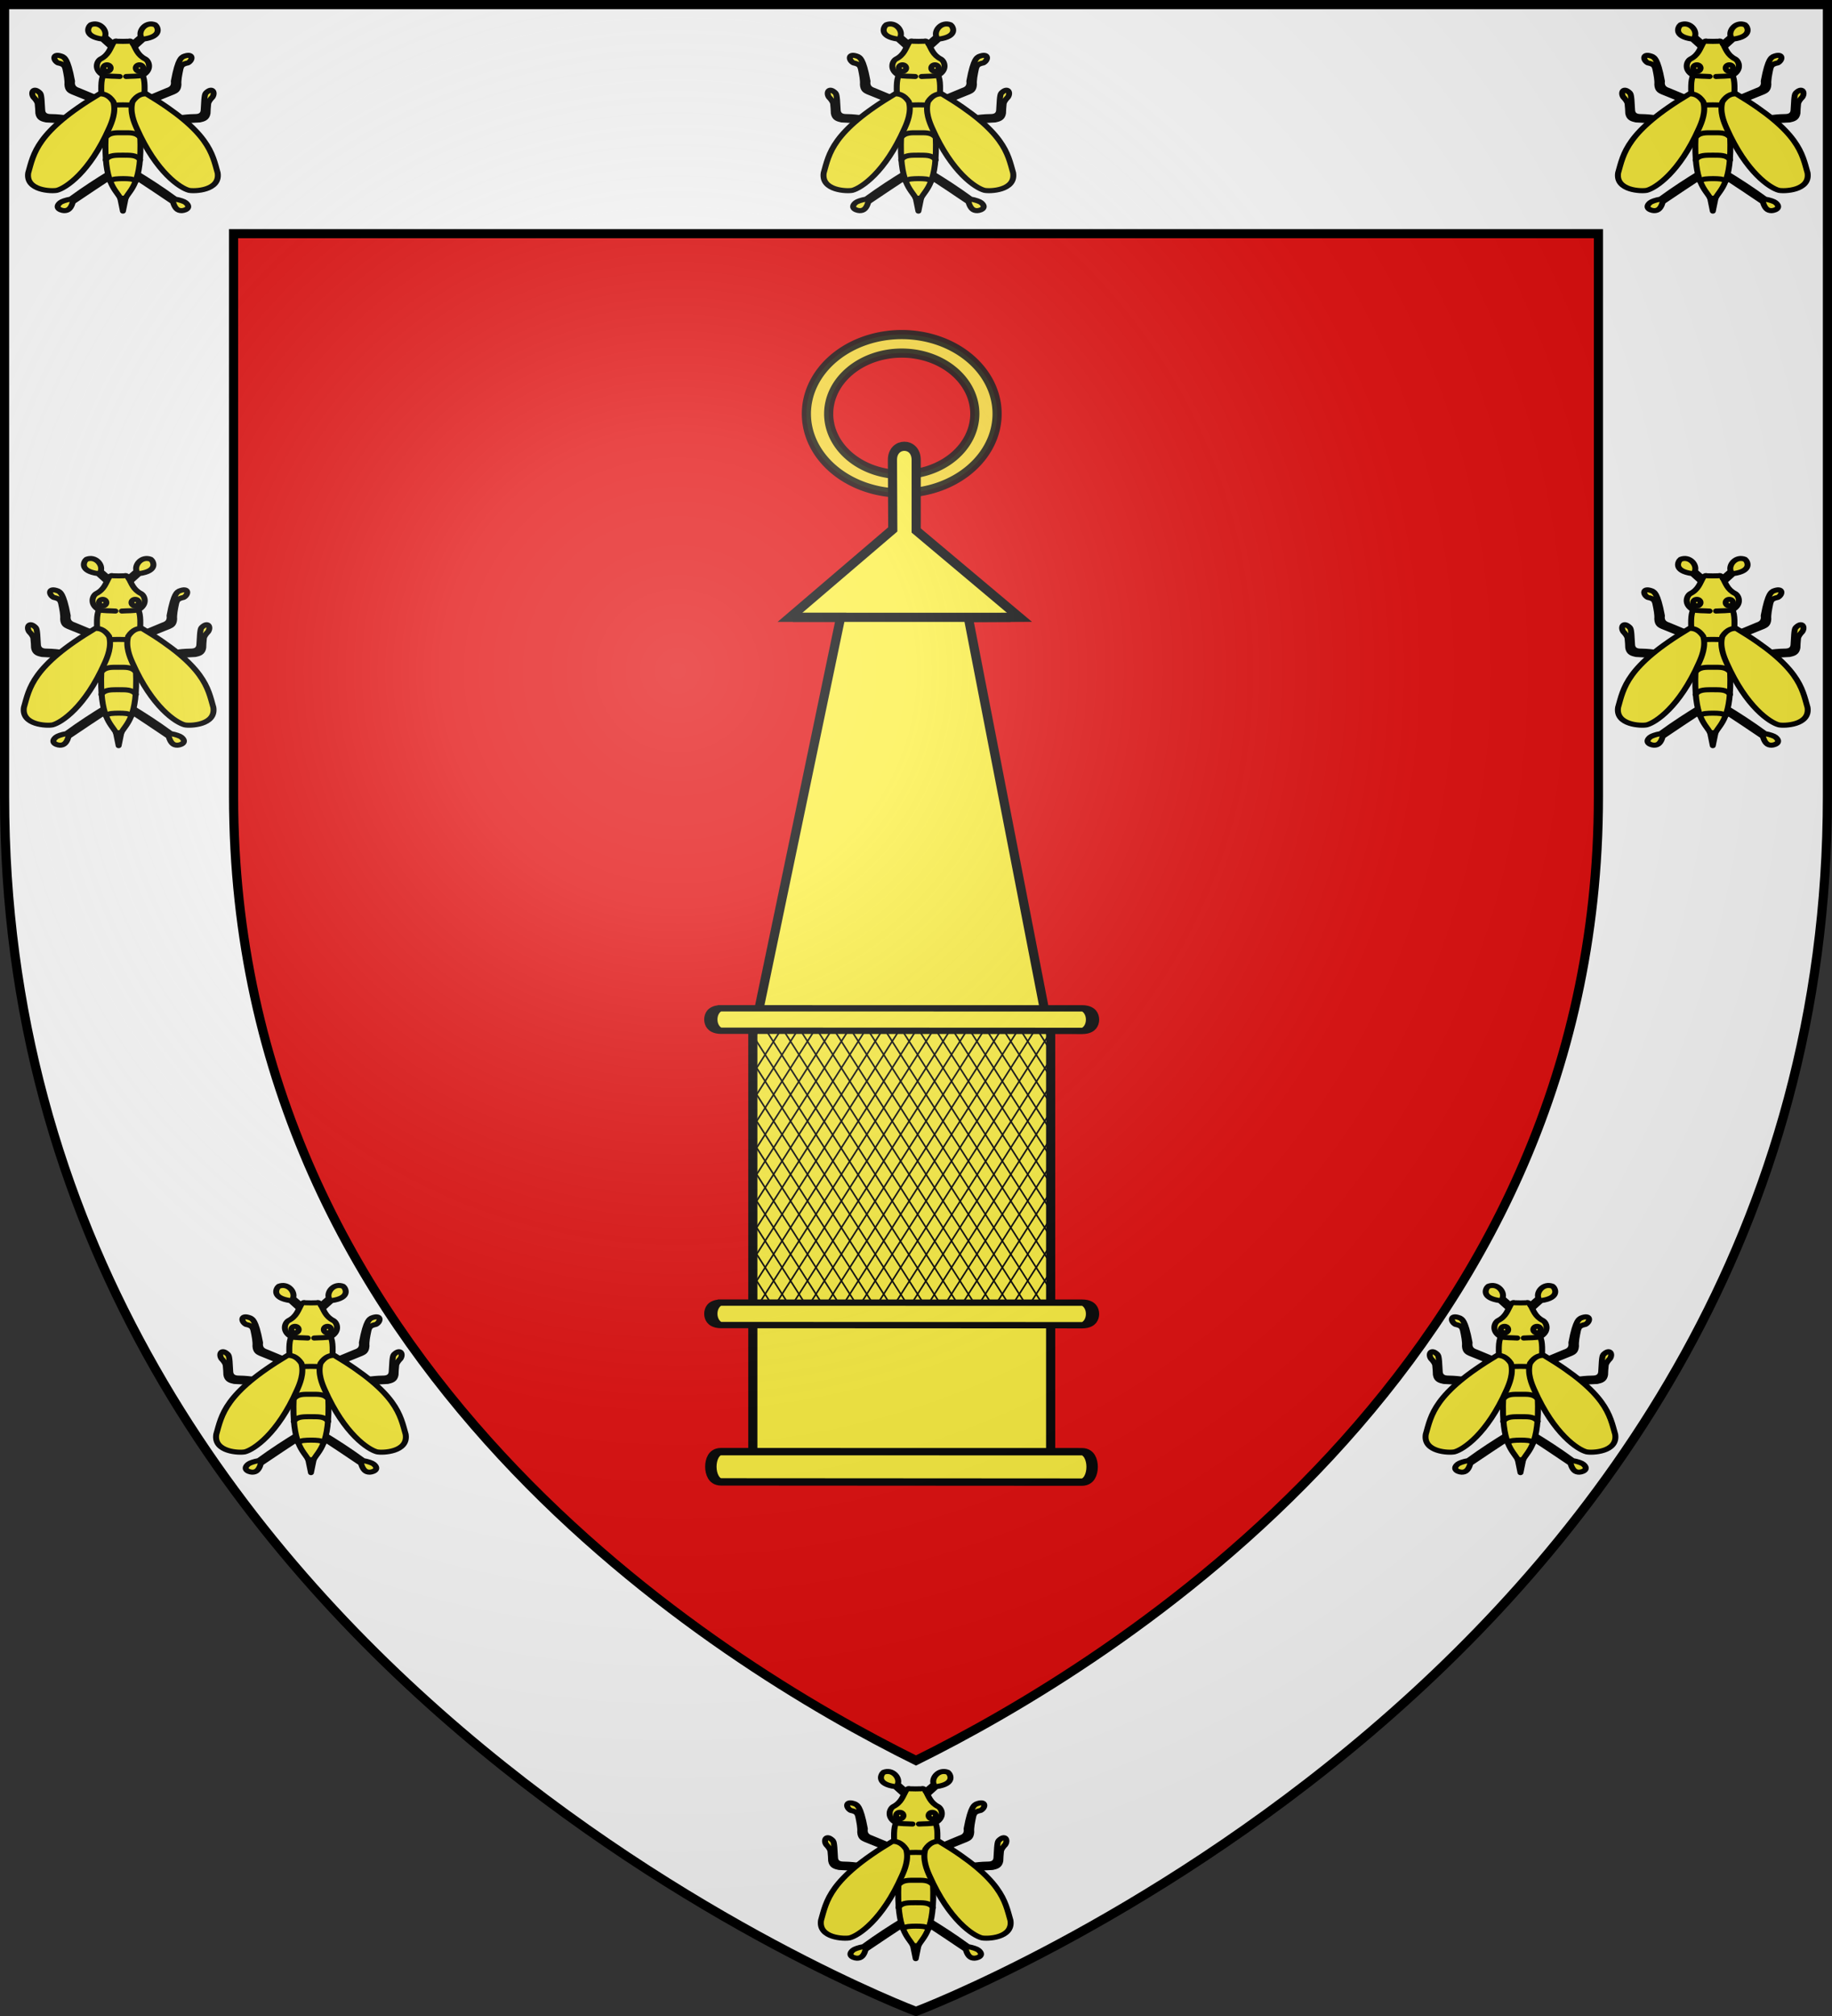 <svg width="600" height="660" version="1.0" xmlns="http://www.w3.org/2000/svg"><rect width="100%" height="100%" fill="#333333" stroke="none"/><defs><radialGradient id="a" cx="221.44" cy="226.33" r="300" gradientTransform="matrix(1.353 0 0 1.349 -77.629 -85.747)" gradientUnits="userSpaceOnUse"><stop stop-color="#fff" stop-opacity=".314" offset="0"/><stop stop-color="#fff" stop-opacity=".251" offset=".19"/><stop stop-color="#6b6b6b" stop-opacity=".125" offset=".6"/><stop stop-opacity=".125" offset="1"/></radialGradient></defs><g fill-rule="evenodd"><path d="M300 658.5s298.5-112.32 298.5-397.77V1.5H1.5v259.23C1.5 546.18 300 658.5 300 658.5z" fill="#fff"/><path d="M76.5 76.5h447v184.23c0 186.39-159.43 283.91-223.5 315.62-64.073-31.705-223.5-129.23-223.5-315.62z" color="#000" fill="#e20909"/></g><g stroke="#000" stroke-linecap="round" stroke-linejoin="round" stroke-width="8.258"><path d="M308.57 445.93c-16.985 12.226-34.706 25.61-55 43.036-6.655 1.291-12.856 4.042-14.455 5.723-9.71 9.417 2.891 14.127 7.491 13.027 5.661-.852 8.294-7.003 10.179-14.464 18.095-14.549 36.19-28.589 54.286-42.679M309.46 239.51l-11.786-12.5c-26.997-4.367-19.671-20.382-16.25-23.393 12.498-6.048 23.387 8.915 19.821 19.464l11.25 11.429M290.89 323.97l-26.607-13.036c-6.037-2.296-9.833-6.534-8.75-15-6.155-39.175-11.255-38.284-12.857-40.179-14.487-7.224-14.062 5.439-6.786 10.179 8.388 2.027 9.136 4.87 10.357 9.107 1.815 9.957 3.388 19.576 2.857 26.25.503 9.276 4.064 10.395 7.322 12.321l30 14.286M246.96 355.76c-6.603-.71-9.286-1.683-22.321-1.964-6.758-.332-10.443-4.372-10.536-10.893-.64-10.148-.695-24.51-2.857-27.321-9.047-10.983-13.661-1.325-9.286 6.428 2.92 3.572 5.336 7.143 5.893 10.714.547 6.178.821 11.261.893 15.536 1.159 8.754 6.214 9.714 11.07 11.071l25.537 1.607M343.74 445.93c16.985 12.226 34.706 25.61 55 43.036 6.655 1.291 12.856 4.042 14.455 5.723 9.71 9.417-2.891 14.127-7.491 13.027-5.661-.852-8.294-7.003-10.179-14.464-18.095-14.549-36.19-28.589-54.286-42.679" fill="#fcef3c" transform="matrix(.236 0 0 .2 24.872 380.394)"/><path d="m326.16 230.72 6.158-.148c2.395.602 3.907-2.774 7.5 3.214 4.18 8.782 6.318 19.235 17.587 25.992 5.163 3.555 9.515 17.667-4.015 26.508 3.659 7.683 3.124 23.751 2.143 40.714l-5.358 59.286c2.71 76.848-13.394 85.982-20.292 100.92l-3.722 21.398-3.723-21.398c-6.898-14.94-23.002-24.075-20.292-100.92L296.789 327c-.982-16.963-1.516-33.032 2.142-40.714-13.53-8.84-9.178-22.954-4.015-26.508 11.27-6.757 13.406-17.21 17.587-25.992 3.593-5.988 5.105-2.612 7.5-3.214zM361.42 323.97l26.607-13.036c6.037-2.296 9.833-6.534 8.75-15 6.155-39.175 11.255-38.284 12.857-40.179 14.487-7.224 14.062 5.439 6.786 10.179-8.388 2.027-9.136 4.87-10.357 9.107-1.815 9.957-3.388 19.576-2.857 26.25-.503 9.276-4.064 10.395-7.322 12.321l-30 14.286M405.35 355.76c6.603-.71 9.286-1.683 22.321-1.964 6.758-.332 10.443-4.372 10.536-10.893.64-10.148.695-24.51 2.857-27.321 9.047-10.983 13.661-1.325 9.286 6.428-2.92 3.572-5.336 7.143-5.893 10.714-.547 6.178-.821 11.261-.893 15.536-1.159 8.754-6.214 9.714-11.07 11.071l-25.537 1.607" fill="#fcef3c" transform="matrix(.236 0 0 .2 24.872 380.394)"/><path d="M298.39 286.2c6.95 1.91 15.504 1.417 23.304 2.054" fill="none" transform="matrix(.236 0 0 .2 24.872 380.394)"/><path d="m342.85 239.51 11.786-12.5c26.997-4.367 19.671-20.382 16.25-23.393-12.498-6.048-23.387 8.915-19.821 19.464l-11.25 11.429" fill="#fcef3c" transform="matrix(.236 0 0 .2 24.872 380.394)"/><path transform="matrix(.236 0 0 .2 25.11 380.546)" d="M308.1 273.66c.003 2.93-2.288 5.308-5.114 5.308s-5.116-2.377-5.114-5.308c-.003-2.93 2.288-5.308 5.114-5.308s5.117 2.377 5.114 5.308z" fill="none"/><path transform="matrix(-.236 0 0 .2 178.763 380.546)" d="M308.1 273.66c.003 2.93-2.288 5.308-5.114 5.308s-5.116-2.377-5.114-5.308c-.003-2.93 2.288-5.308 5.114-5.308s5.117 2.377 5.114 5.308z" fill="none"/><path d="M353.92 286.2c-6.95 1.91-15.504 1.417-23.304 2.054M338.83 334.95l-12.676-.268-12.676.268M350.98 389.24c-6.175-10.179-15.238-8.808-24.819-8.929-9.58.12-18.643-1.25-24.819 8.929M350.08 424.77c-5.089-8.68-14.693-7.53-23.661-7.768 0 0 8.967.238-.265 0-9.232.238-18.837-.912-23.926 7.768M343.92 459.51c-3.782-4.107-10.156-3.908-16.696-4.107 0 0 6.54.199-1.069 0-7.608.199-13.982 0-17.764 4.107" fill="none" transform="matrix(.236 0 0 .2 24.872 380.394)"/><g fill="#fcef3c"><path d="M293.7 316.72c-88.135 62.097-91.326 98.002-98.995 129.3-3.844 29.126 32.45 30.481 39.901 28.537 11.86-3.674 45.014-28.663 72.478-101.77 3.42-8.954 9.908-26.946 5.808-43.184-6.602-11.714-13.95-13.221-19.193-12.879zM358.61 316.72c88.135 62.097 91.326 98.002 98.995 129.3 3.844 29.126-32.45 30.481-39.901 28.537-11.86-3.674-45.014-28.663-72.478-101.77-3.42-8.954-9.908-26.946-5.808-43.184 6.602-11.714 13.95-13.221 19.193-12.879z" transform="matrix(.236 0 0 .2 24.872 380.394)"/></g><path d="M322.23 487.09s1.942.446 3.884.446 3.884-.446 3.884-.446" fill="none" transform="matrix(.236 0 0 .2 24.872 380.394)"/></g><g stroke="#000" stroke-linecap="round" stroke-linejoin="round" stroke-width="8.258"><path d="M308.57 445.93c-16.985 12.226-34.706 25.61-55 43.036-6.655 1.291-12.856 4.042-14.455 5.723-9.71 9.417 2.891 14.127 7.491 13.027 5.661-.852 8.294-7.003 10.179-14.464 18.095-14.549 36.19-28.589 54.286-42.679M309.46 239.51l-11.786-12.5c-26.997-4.367-19.671-20.382-16.25-23.393 12.498-6.048 23.387 8.915 19.821 19.464l11.25 11.429M290.89 323.97l-26.607-13.036c-6.037-2.296-9.833-6.534-8.75-15-6.155-39.175-11.255-38.284-12.857-40.179-14.487-7.224-14.062 5.439-6.786 10.179 8.388 2.027 9.136 4.87 10.357 9.107 1.815 9.957 3.388 19.576 2.857 26.25.503 9.276 4.064 10.395 7.322 12.321l30 14.286M246.96 355.76c-6.603-.71-9.286-1.683-22.321-1.964-6.758-.332-10.443-4.372-10.536-10.893-.64-10.148-.695-24.51-2.857-27.321-9.047-10.983-13.661-1.325-9.286 6.428 2.92 3.572 5.336 7.143 5.893 10.714.547 6.178.821 11.261.893 15.536 1.159 8.754 6.214 9.714 11.07 11.071l25.537 1.607M343.74 445.93c16.985 12.226 34.706 25.61 55 43.036 6.655 1.291 12.856 4.042 14.455 5.723 9.71 9.417-2.891 14.127-7.491 13.027-5.661-.852-8.294-7.003-10.179-14.464-18.095-14.549-36.19-28.589-54.286-42.679" fill="#fcef3c" transform="matrix(.236 0 0 .2 420.999 380.394)"/><path d="m326.16 230.72 6.158-.148c2.395.602 3.907-2.774 7.5 3.214 4.18 8.782 6.318 19.235 17.587 25.992 5.163 3.555 9.515 17.667-4.015 26.508 3.659 7.683 3.124 23.751 2.143 40.714l-5.358 59.286c2.71 76.848-13.394 85.982-20.292 100.92l-3.722 21.398-3.723-21.398c-6.898-14.94-23.002-24.075-20.292-100.92L296.789 327c-.982-16.963-1.516-33.032 2.142-40.714-13.53-8.84-9.178-22.954-4.015-26.508 11.27-6.757 13.406-17.21 17.587-25.992 3.593-5.988 5.105-2.612 7.5-3.214zM361.42 323.97l26.607-13.036c6.037-2.296 9.833-6.534 8.75-15 6.155-39.175 11.255-38.284 12.857-40.179 14.487-7.224 14.062 5.439 6.786 10.179-8.388 2.027-9.136 4.87-10.357 9.107-1.815 9.957-3.388 19.576-2.857 26.25-.503 9.276-4.064 10.395-7.322 12.321l-30 14.286M405.35 355.76c6.603-.71 9.286-1.683 22.321-1.964 6.758-.332 10.443-4.372 10.536-10.893.64-10.148.695-24.51 2.857-27.321 9.047-10.983 13.661-1.325 9.286 6.428-2.92 3.572-5.336 7.143-5.893 10.714-.547 6.178-.821 11.261-.893 15.536-1.159 8.754-6.214 9.714-11.07 11.071l-25.537 1.607" fill="#fcef3c" transform="matrix(.236 0 0 .2 420.999 380.394)"/><path d="M298.39 286.2c6.95 1.91 15.504 1.417 23.304 2.054" fill="none" transform="matrix(.236 0 0 .2 420.999 380.394)"/><path d="m342.85 239.51 11.786-12.5c26.997-4.367 19.671-20.382 16.25-23.393-12.498-6.048-23.387 8.915-19.821 19.464l-11.25 11.429" fill="#fcef3c" transform="matrix(.236 0 0 .2 420.999 380.394)"/><path transform="matrix(.236 0 0 .2 421.238 380.546)" d="M308.1 273.66c.003 2.93-2.288 5.308-5.114 5.308s-5.116-2.377-5.114-5.308c-.003-2.93 2.288-5.308 5.114-5.308s5.117 2.377 5.114 5.308z" fill="none"/><path transform="matrix(-.236 0 0 .2 574.89 380.546)" d="M308.1 273.66c.003 2.93-2.288 5.308-5.114 5.308s-5.116-2.377-5.114-5.308c-.003-2.93 2.288-5.308 5.114-5.308s5.117 2.377 5.114 5.308z" fill="none"/><path d="M353.92 286.2c-6.95 1.91-15.504 1.417-23.304 2.054M338.83 334.95l-12.676-.268-12.676.268M350.98 389.24c-6.175-10.179-15.238-8.808-24.819-8.929-9.58.12-18.643-1.25-24.819 8.929M350.08 424.77c-5.089-8.68-14.693-7.53-23.661-7.768 0 0 8.967.238-.265 0-9.232.238-18.837-.912-23.926 7.768M343.92 459.51c-3.782-4.107-10.156-3.908-16.696-4.107 0 0 6.54.199-1.069 0-7.608.199-13.982 0-17.764 4.107" fill="none" transform="matrix(.236 0 0 .2 420.999 380.394)"/><g fill="#fcef3c"><path d="M293.7 316.72c-88.135 62.097-91.326 98.002-98.995 129.3-3.844 29.126 32.45 30.481 39.901 28.537 11.86-3.674 45.014-28.663 72.478-101.77 3.42-8.954 9.908-26.946 5.808-43.184-6.602-11.714-13.95-13.221-19.193-12.879zM358.61 316.72c88.135 62.097 91.326 98.002 98.995 129.3 3.844 29.126-32.45 30.481-39.901 28.537-11.86-3.674-45.014-28.663-72.478-101.77-3.42-8.954-9.908-26.946-5.808-43.184 6.602-11.714 13.95-13.221 19.193-12.879z" transform="matrix(.236 0 0 .2 420.999 380.394)"/></g><path d="M322.23 487.09s1.942.446 3.884.446 3.884-.446 3.884-.446" fill="none" transform="matrix(.236 0 0 .2 420.999 380.394)"/></g><g stroke="#000" stroke-linecap="round" stroke-linejoin="round" stroke-width="8.258"><path d="M308.57 445.93c-16.985 12.226-34.706 25.61-55 43.036-6.655 1.291-12.856 4.042-14.455 5.723-9.71 9.417 2.891 14.127 7.491 13.027 5.661-.852 8.294-7.003 10.179-14.464 18.095-14.549 36.19-28.589 54.286-42.679M309.46 239.51l-11.786-12.5c-26.997-4.367-19.671-20.382-16.25-23.393 12.498-6.048 23.387 8.915 19.821 19.464l11.25 11.429M290.89 323.97l-26.607-13.036c-6.037-2.296-9.833-6.534-8.75-15-6.155-39.175-11.255-38.284-12.857-40.179-14.487-7.224-14.062 5.439-6.786 10.179 8.388 2.027 9.136 4.87 10.357 9.107 1.815 9.957 3.388 19.576 2.857 26.25.503 9.276 4.064 10.395 7.322 12.321l30 14.286M246.96 355.76c-6.603-.71-9.286-1.683-22.321-1.964-6.758-.332-10.443-4.372-10.536-10.893-.64-10.148-.695-24.51-2.857-27.321-9.047-10.983-13.661-1.325-9.286 6.428 2.92 3.572 5.336 7.143 5.893 10.714.547 6.178.821 11.261.893 15.536 1.159 8.754 6.214 9.714 11.07 11.071l25.537 1.607M343.74 445.93c16.985 12.226 34.706 25.61 55 43.036 6.655 1.291 12.856 4.042 14.455 5.723 9.71 9.417-2.891 14.127-7.491 13.027-5.661-.852-8.294-7.003-10.179-14.464-18.095-14.549-36.19-28.589-54.286-42.679" fill="#fcef3c" transform="matrix(.236 0 0 .2 -38.117 142.394)"/><path d="m326.16 230.72 6.158-.148c2.395.602 3.907-2.774 7.5 3.214 4.18 8.782 6.318 19.235 17.587 25.992 5.163 3.555 9.515 17.667-4.015 26.508 3.659 7.683 3.124 23.751 2.143 40.714l-5.358 59.286c2.71 76.848-13.394 85.982-20.292 100.92l-3.722 21.398-3.723-21.398c-6.898-14.94-23.002-24.075-20.292-100.92L296.789 327c-.982-16.963-1.516-33.032 2.142-40.714-13.53-8.84-9.178-22.954-4.015-26.508 11.27-6.757 13.406-17.21 17.587-25.992 3.593-5.988 5.105-2.612 7.5-3.214zM361.42 323.97l26.607-13.036c6.037-2.296 9.833-6.534 8.75-15 6.155-39.175 11.255-38.284 12.857-40.179 14.487-7.224 14.062 5.439 6.786 10.179-8.388 2.027-9.136 4.87-10.357 9.107-1.815 9.957-3.388 19.576-2.857 26.25-.503 9.276-4.064 10.395-7.322 12.321l-30 14.286M405.35 355.76c6.603-.71 9.286-1.683 22.321-1.964 6.758-.332 10.443-4.372 10.536-10.893.64-10.148.695-24.51 2.857-27.321 9.047-10.983 13.661-1.325 9.286 6.428-2.92 3.572-5.336 7.143-5.893 10.714-.547 6.178-.821 11.261-.893 15.536-1.159 8.754-6.214 9.714-11.07 11.071l-25.537 1.607" fill="#fcef3c" transform="matrix(.236 0 0 .2 -38.117 142.394)"/><path d="M298.39 286.2c6.95 1.91 15.504 1.417 23.304 2.054" fill="none" transform="matrix(.236 0 0 .2 -38.117 142.394)"/><path d="m342.85 239.51 11.786-12.5c26.997-4.367 19.671-20.382 16.25-23.393-12.498-6.048-23.387 8.915-19.821 19.464l-11.25 11.429" fill="#fcef3c" transform="matrix(.236 0 0 .2 -38.117 142.394)"/><path transform="matrix(.236 0 0 .2 -37.878 142.546)" d="M308.1 273.66c.003 2.93-2.288 5.308-5.114 5.308s-5.116-2.377-5.114-5.308c-.003-2.93 2.288-5.308 5.114-5.308s5.117 2.377 5.114 5.308z" fill="none"/><path transform="matrix(-.236 0 0 .2 115.774 142.546)" d="M308.1 273.66c.003 2.93-2.288 5.308-5.114 5.308s-5.116-2.377-5.114-5.308c-.003-2.93 2.288-5.308 5.114-5.308s5.117 2.377 5.114 5.308z" fill="none"/><path d="M353.92 286.2c-6.95 1.91-15.504 1.417-23.304 2.054M338.83 334.95l-12.676-.268-12.676.268M350.98 389.24c-6.175-10.179-15.238-8.808-24.819-8.929-9.58.12-18.643-1.25-24.819 8.929M350.08 424.77c-5.089-8.68-14.693-7.53-23.661-7.768 0 0 8.967.238-.265 0-9.232.238-18.837-.912-23.926 7.768M343.92 459.51c-3.782-4.107-10.156-3.908-16.696-4.107 0 0 6.54.199-1.069 0-7.608.199-13.982 0-17.764 4.107" fill="none" transform="matrix(.236 0 0 .2 -38.117 142.394)"/><g fill="#fcef3c"><path d="M293.7 316.72c-88.135 62.097-91.326 98.002-98.995 129.3-3.844 29.126 32.45 30.481 39.901 28.537 11.86-3.674 45.014-28.663 72.478-101.77 3.42-8.954 9.908-26.946 5.808-43.184-6.602-11.714-13.95-13.221-19.193-12.879zM358.61 316.72c88.135 62.097 91.326 98.002 98.995 129.3 3.844 29.126-32.45 30.481-39.901 28.537-11.86-3.674-45.014-28.663-72.478-101.77-3.42-8.954-9.908-26.946-5.808-43.184 6.602-11.714 13.95-13.221 19.193-12.879z" transform="matrix(.236 0 0 .2 -38.117 142.394)"/></g><path d="M322.23 487.09s1.942.446 3.884.446 3.884-.446 3.884-.446" fill="none" transform="matrix(.236 0 0 .2 -38.117 142.394)"/></g><g stroke="#000" stroke-linecap="round" stroke-linejoin="round" stroke-width="8.258"><path d="M308.57 445.93c-16.985 12.226-34.706 25.61-55 43.036-6.655 1.291-12.856 4.042-14.455 5.723-9.71 9.417 2.891 14.127 7.491 13.027 5.661-.852 8.294-7.003 10.179-14.464 18.095-14.549 36.19-28.589 54.286-42.679M309.46 239.51l-11.786-12.5c-26.997-4.367-19.671-20.382-16.25-23.393 12.498-6.048 23.387 8.915 19.821 19.464l11.25 11.429M290.89 323.97l-26.607-13.036c-6.037-2.296-9.833-6.534-8.75-15-6.155-39.175-11.255-38.284-12.857-40.179-14.487-7.224-14.062 5.439-6.786 10.179 8.388 2.027 9.136 4.87 10.357 9.107 1.815 9.957 3.388 19.576 2.857 26.25.503 9.276 4.064 10.395 7.322 12.321l30 14.286M246.96 355.76c-6.603-.71-9.286-1.683-22.321-1.964-6.758-.332-10.443-4.372-10.536-10.893-.64-10.148-.695-24.51-2.857-27.321-9.047-10.983-13.661-1.325-9.286 6.428 2.92 3.572 5.336 7.143 5.893 10.714.547 6.178.821 11.261.893 15.536 1.159 8.754 6.214 9.714 11.07 11.071l25.537 1.607M343.74 445.93c16.985 12.226 34.706 25.61 55 43.036 6.655 1.291 12.856 4.042 14.455 5.723 9.71 9.417-2.891 14.127-7.491 13.027-5.661-.852-8.294-7.003-10.179-14.464-18.095-14.549-36.19-28.589-54.286-42.679" fill="#fcef3c" transform="matrix(.236 0 0 .2 483.989 142.394)"/><path d="m326.16 230.72 6.158-.148c2.395.602 3.907-2.774 7.5 3.214 4.18 8.782 6.318 19.235 17.587 25.992 5.163 3.555 9.515 17.667-4.015 26.508 3.659 7.683 3.124 23.751 2.143 40.714l-5.358 59.286c2.71 76.848-13.394 85.982-20.292 100.92l-3.722 21.398-3.723-21.398c-6.898-14.94-23.002-24.075-20.292-100.92L296.789 327c-.982-16.963-1.516-33.032 2.142-40.714-13.53-8.84-9.178-22.954-4.015-26.508 11.27-6.757 13.406-17.21 17.587-25.992 3.593-5.988 5.105-2.612 7.5-3.214zM361.42 323.97l26.607-13.036c6.037-2.296 9.833-6.534 8.75-15 6.155-39.175 11.255-38.284 12.857-40.179 14.487-7.224 14.062 5.439 6.786 10.179-8.388 2.027-9.136 4.87-10.357 9.107-1.815 9.957-3.388 19.576-2.857 26.25-.503 9.276-4.064 10.395-7.322 12.321l-30 14.286M405.35 355.76c6.603-.71 9.286-1.683 22.321-1.964 6.758-.332 10.443-4.372 10.536-10.893.64-10.148.695-24.51 2.857-27.321 9.047-10.983 13.661-1.325 9.286 6.428-2.92 3.572-5.336 7.143-5.893 10.714-.547 6.178-.821 11.261-.893 15.536-1.159 8.754-6.214 9.714-11.07 11.071l-25.537 1.607" fill="#fcef3c" transform="matrix(.236 0 0 .2 483.989 142.394)"/><path d="M298.39 286.2c6.95 1.91 15.504 1.417 23.304 2.054" fill="none" transform="matrix(.236 0 0 .2 483.989 142.394)"/><path d="m342.85 239.51 11.786-12.5c26.997-4.367 19.671-20.382 16.25-23.393-12.498-6.048-23.387 8.915-19.821 19.464l-11.25 11.429" fill="#fcef3c" transform="matrix(.236 0 0 .2 483.989 142.394)"/><path transform="matrix(.236 0 0 .2 484.228 142.546)" d="M308.1 273.66c.003 2.93-2.288 5.308-5.114 5.308s-5.116-2.377-5.114-5.308c-.003-2.93 2.288-5.308 5.114-5.308s5.117 2.377 5.114 5.308z" fill="none"/><path transform="matrix(-.236 0 0 .2 637.88 142.546)" d="M308.1 273.66c.003 2.93-2.288 5.308-5.114 5.308s-5.116-2.377-5.114-5.308c-.003-2.93 2.288-5.308 5.114-5.308s5.117 2.377 5.114 5.308z" fill="none"/><path d="M353.92 286.2c-6.95 1.91-15.504 1.417-23.304 2.054M338.83 334.95l-12.676-.268-12.676.268M350.98 389.24c-6.175-10.179-15.238-8.808-24.819-8.929-9.58.12-18.643-1.25-24.819 8.929M350.08 424.77c-5.089-8.68-14.693-7.53-23.661-7.768 0 0 8.967.238-.265 0-9.232.238-18.837-.912-23.926 7.768M343.92 459.51c-3.782-4.107-10.156-3.908-16.696-4.107 0 0 6.54.199-1.069 0-7.608.199-13.982 0-17.764 4.107" fill="none" transform="matrix(.236 0 0 .2 483.989 142.394)"/><g fill="#fcef3c"><path d="M293.7 316.72c-88.135 62.097-91.326 98.002-98.995 129.3-3.844 29.126 32.45 30.481 39.901 28.537 11.86-3.674 45.014-28.663 72.478-101.77 3.42-8.954 9.908-26.946 5.808-43.184-6.602-11.714-13.95-13.221-19.193-12.879zM358.61 316.72c88.135 62.097 91.326 98.002 98.995 129.3 3.844 29.126-32.45 30.481-39.901 28.537-11.86-3.674-45.014-28.663-72.478-101.77-3.42-8.954-9.908-26.946-5.808-43.184 6.602-11.714 13.95-13.221 19.193-12.879z" transform="matrix(.236 0 0 .2 483.989 142.394)"/></g><path d="M322.23 487.09s1.942.446 3.884.446 3.884-.446 3.884-.446" fill="none" transform="matrix(.236 0 0 .2 483.989 142.394)"/></g><g stroke="#000" stroke-linecap="round" stroke-linejoin="round" stroke-width="8.258"><path d="M308.57 445.93c-16.985 12.226-34.706 25.61-55 43.036-6.655 1.291-12.856 4.042-14.455 5.723-9.71 9.417 2.891 14.127 7.491 13.027 5.661-.852 8.294-7.003 10.179-14.464 18.095-14.549 36.19-28.589 54.286-42.679M309.46 239.51l-11.786-12.5c-26.997-4.367-19.671-20.382-16.25-23.393 12.498-6.048 23.387 8.915 19.821 19.464l11.25 11.429M290.89 323.97l-26.607-13.036c-6.037-2.296-9.833-6.534-8.75-15-6.155-39.175-11.255-38.284-12.857-40.179-14.487-7.224-14.062 5.439-6.786 10.179 8.388 2.027 9.136 4.87 10.357 9.107 1.815 9.957 3.388 19.576 2.857 26.25.503 9.276 4.064 10.395 7.322 12.321l30 14.286M246.96 355.76c-6.603-.71-9.286-1.683-22.321-1.964-6.758-.332-10.443-4.372-10.536-10.893-.64-10.148-.695-24.51-2.857-27.321-9.047-10.983-13.661-1.325-9.286 6.428 2.92 3.572 5.336 7.143 5.893 10.714.547 6.178.821 11.261.893 15.536 1.159 8.754 6.214 9.714 11.07 11.071l25.537 1.607M343.74 445.93c16.985 12.226 34.706 25.61 55 43.036 6.655 1.291 12.856 4.042 14.455 5.723 9.71 9.417-2.891 14.127-7.491 13.027-5.661-.852-8.294-7.003-10.179-14.464-18.095-14.549-36.19-28.589-54.286-42.679" fill="#fcef3c" transform="matrix(.236 0 0 .2 223.819 -32.603)"/><path d="m326.16 230.72 6.158-.148c2.395.602 3.907-2.774 7.5 3.214 4.18 8.782 6.318 19.235 17.587 25.992 5.163 3.555 9.515 17.667-4.015 26.508 3.659 7.683 3.124 23.751 2.143 40.714l-5.358 59.286c2.71 76.848-13.394 85.982-20.292 100.92l-3.722 21.398-3.723-21.398c-6.898-14.94-23.002-24.075-20.292-100.92L296.789 327c-.982-16.963-1.516-33.032 2.142-40.714-13.53-8.84-9.178-22.954-4.015-26.508 11.27-6.757 13.406-17.21 17.587-25.992 3.593-5.988 5.105-2.612 7.5-3.214zM361.42 323.97l26.607-13.036c6.037-2.296 9.833-6.534 8.75-15 6.155-39.175 11.255-38.284 12.857-40.179 14.487-7.224 14.062 5.439 6.786 10.179-8.388 2.027-9.136 4.87-10.357 9.107-1.815 9.957-3.388 19.576-2.857 26.25-.503 9.276-4.064 10.395-7.322 12.321l-30 14.286M405.35 355.76c6.603-.71 9.286-1.683 22.321-1.964 6.758-.332 10.443-4.372 10.536-10.893.64-10.148.695-24.51 2.857-27.321 9.047-10.983 13.661-1.325 9.286 6.428-2.92 3.572-5.336 7.143-5.893 10.714-.547 6.178-.821 11.261-.893 15.536-1.159 8.754-6.214 9.714-11.07 11.071l-25.537 1.607" fill="#fcef3c" transform="matrix(.236 0 0 .2 223.819 -32.603)"/><path d="M298.39 286.2c6.95 1.91 15.504 1.417 23.304 2.054" fill="none" transform="matrix(.236 0 0 .2 223.819 -32.603)"/><path d="m342.85 239.51 11.786-12.5c26.997-4.367 19.671-20.382 16.25-23.393-12.498-6.048-23.387 8.915-19.821 19.464l-11.25 11.429" fill="#fcef3c" transform="matrix(.236 0 0 .2 223.819 -32.603)"/><path transform="matrix(.236 0 0 .2 224.058 -32.451)" d="M308.1 273.66c.003 2.93-2.288 5.308-5.114 5.308s-5.116-2.377-5.114-5.308c-.003-2.93 2.288-5.308 5.114-5.308s5.117 2.377 5.114 5.308z" fill="none"/><path transform="matrix(-.236 0 0 .2 377.71 -32.451)" d="M308.1 273.66c.003 2.93-2.288 5.308-5.114 5.308s-5.116-2.377-5.114-5.308c-.003-2.93 2.288-5.308 5.114-5.308s5.117 2.377 5.114 5.308z" fill="none"/><path d="M353.92 286.2c-6.95 1.91-15.504 1.417-23.304 2.054M338.83 334.95l-12.676-.268-12.676.268M350.98 389.24c-6.175-10.179-15.238-8.808-24.819-8.929-9.58.12-18.643-1.25-24.819 8.929M350.08 424.77c-5.089-8.68-14.693-7.53-23.661-7.768 0 0 8.967.238-.265 0-9.232.238-18.837-.912-23.926 7.768M343.92 459.51c-3.782-4.107-10.156-3.908-16.696-4.107 0 0 6.54.199-1.069 0-7.608.199-13.982 0-17.764 4.107" fill="none" transform="matrix(.236 0 0 .2 223.819 -32.603)"/><g fill="#fcef3c"><path d="M293.7 316.72c-88.135 62.097-91.326 98.002-98.995 129.3-3.844 29.126 32.45 30.481 39.901 28.537 11.86-3.674 45.014-28.663 72.478-101.77 3.42-8.954 9.908-26.946 5.808-43.184-6.602-11.714-13.95-13.221-19.193-12.879zM358.61 316.72c88.135 62.097 91.326 98.002 98.995 129.3 3.844 29.126-32.45 30.481-39.901 28.537-11.86-3.674-45.014-28.663-72.478-101.77-3.42-8.954-9.908-26.946-5.808-43.184 6.602-11.714 13.95-13.221 19.193-12.879z" transform="matrix(.236 0 0 .2 223.819 -32.603)"/></g><path d="M322.23 487.09s1.942.446 3.884.446 3.884-.446 3.884-.446" fill="none" transform="matrix(.236 0 0 .2 223.819 -32.603)"/></g><g stroke="#000" stroke-linecap="round" stroke-linejoin="round" stroke-width="8.258"><path d="M308.57 445.93c-16.985 12.226-34.706 25.61-55 43.036-6.655 1.291-12.856 4.042-14.455 5.723-9.71 9.417 2.891 14.127 7.491 13.027 5.661-.852 8.294-7.003 10.179-14.464 18.095-14.549 36.19-28.589 54.286-42.679M309.46 239.51l-11.786-12.5c-26.997-4.367-19.671-20.382-16.25-23.393 12.498-6.048 23.387 8.915 19.821 19.464l11.25 11.429M290.89 323.97l-26.607-13.036c-6.037-2.296-9.833-6.534-8.75-15-6.155-39.175-11.255-38.284-12.857-40.179-14.487-7.224-14.062 5.439-6.786 10.179 8.388 2.027 9.136 4.87 10.357 9.107 1.815 9.957 3.388 19.576 2.857 26.25.503 9.276 4.064 10.395 7.322 12.321l30 14.286M246.96 355.76c-6.603-.71-9.286-1.683-22.321-1.964-6.758-.332-10.443-4.372-10.536-10.893-.64-10.148-.695-24.51-2.857-27.321-9.047-10.983-13.661-1.325-9.286 6.428 2.92 3.572 5.336 7.143 5.893 10.714.547 6.178.821 11.261.893 15.536 1.159 8.754 6.214 9.714 11.07 11.071l25.537 1.607M343.74 445.93c16.985 12.226 34.706 25.61 55 43.036 6.655 1.291 12.856 4.042 14.455 5.723 9.71 9.417-2.891 14.127-7.491 13.027-5.661-.852-8.294-7.003-10.179-14.464-18.095-14.549-36.19-28.589-54.286-42.679" fill="#fcef3c" transform="matrix(.236 0 0 .2 222.939 539.504)"/><path d="m326.16 230.72 6.158-.148c2.395.602 3.907-2.774 7.5 3.214 4.18 8.782 6.318 19.235 17.587 25.992 5.163 3.555 9.515 17.667-4.015 26.508 3.659 7.683 3.124 23.751 2.143 40.714l-5.358 59.286c2.71 76.848-13.394 85.982-20.292 100.92l-3.722 21.398-3.723-21.398c-6.898-14.94-23.002-24.075-20.292-100.92L296.789 327c-.982-16.963-1.516-33.032 2.142-40.714-13.53-8.84-9.178-22.954-4.015-26.508 11.27-6.757 13.406-17.21 17.587-25.992 3.593-5.988 5.105-2.612 7.5-3.214zM361.42 323.97l26.607-13.036c6.037-2.296 9.833-6.534 8.75-15 6.155-39.175 11.255-38.284 12.857-40.179 14.487-7.224 14.062 5.439 6.786 10.179-8.388 2.027-9.136 4.87-10.357 9.107-1.815 9.957-3.388 19.576-2.857 26.25-.503 9.276-4.064 10.395-7.322 12.321l-30 14.286M405.35 355.76c6.603-.71 9.286-1.683 22.321-1.964 6.758-.332 10.443-4.372 10.536-10.893.64-10.148.695-24.51 2.857-27.321 9.047-10.983 13.661-1.325 9.286 6.428-2.92 3.572-5.336 7.143-5.893 10.714-.547 6.178-.821 11.261-.893 15.536-1.159 8.754-6.214 9.714-11.07 11.071l-25.537 1.607" fill="#fcef3c" transform="matrix(.236 0 0 .2 222.939 539.504)"/><path d="M298.39 286.2c6.95 1.91 15.504 1.417 23.304 2.054" fill="none" transform="matrix(.236 0 0 .2 222.939 539.504)"/><path d="m342.85 239.51 11.786-12.5c26.997-4.367 19.671-20.382 16.25-23.393-12.498-6.048-23.387 8.915-19.821 19.464l-11.25 11.429" fill="#fcef3c" transform="matrix(.236 0 0 .2 222.939 539.504)"/><path transform="matrix(.236 0 0 .2 223.178 539.656)" d="M308.1 273.66c.003 2.93-2.288 5.308-5.114 5.308s-5.116-2.377-5.114-5.308c-.003-2.93 2.288-5.308 5.114-5.308s5.117 2.377 5.114 5.308z" fill="none"/><path transform="matrix(-.236 0 0 .2 376.83 539.656)" d="M308.1 273.66c.003 2.93-2.288 5.308-5.114 5.308s-5.116-2.377-5.114-5.308c-.003-2.93 2.288-5.308 5.114-5.308s5.117 2.377 5.114 5.308z" fill="none"/><path d="M353.92 286.2c-6.95 1.91-15.504 1.417-23.304 2.054M338.83 334.95l-12.676-.268-12.676.268M350.98 389.24c-6.175-10.179-15.238-8.808-24.819-8.929-9.58.12-18.643-1.25-24.819 8.929M350.08 424.77c-5.089-8.68-14.693-7.53-23.661-7.768 0 0 8.967.238-.265 0-9.232.238-18.837-.912-23.926 7.768M343.92 459.51c-3.782-4.107-10.156-3.908-16.696-4.107 0 0 6.54.199-1.069 0-7.608.199-13.982 0-17.764 4.107" fill="none" transform="matrix(.236 0 0 .2 222.939 539.504)"/><g fill="#fcef3c"><path d="M293.7 316.72c-88.135 62.097-91.326 98.002-98.995 129.3-3.844 29.126 32.45 30.481 39.901 28.537 11.86-3.674 45.014-28.663 72.478-101.77 3.42-8.954 9.908-26.946 5.808-43.184-6.602-11.714-13.95-13.221-19.193-12.879zM358.61 316.72c88.135 62.097 91.326 98.002 98.995 129.3 3.844 29.126-32.45 30.481-39.901 28.537-11.86-3.674-45.014-28.663-72.478-101.77-3.42-8.954-9.908-26.946-5.808-43.184 6.602-11.714 13.95-13.221 19.193-12.879z" transform="matrix(.236 0 0 .2 222.939 539.504)"/></g><path d="M322.23 487.09s1.942.446 3.884.446 3.884-.446 3.884-.446" fill="none" transform="matrix(.236 0 0 .2 222.939 539.504)"/></g><g stroke="#000" stroke-linecap="round" stroke-linejoin="round" stroke-width="8.258"><path d="M308.57 445.93c-16.985 12.226-34.706 25.61-55 43.036-6.655 1.291-12.856 4.042-14.455 5.723-9.71 9.417 2.891 14.127 7.491 13.027 5.661-.852 8.294-7.003 10.179-14.464 18.095-14.549 36.19-28.589 54.286-42.679M309.46 239.51l-11.786-12.5c-26.997-4.367-19.671-20.382-16.25-23.393 12.498-6.048 23.387 8.915 19.821 19.464l11.25 11.429M290.89 323.97l-26.607-13.036c-6.037-2.296-9.833-6.534-8.75-15-6.155-39.175-11.255-38.284-12.857-40.179-14.487-7.224-14.062 5.439-6.786 10.179 8.388 2.027 9.136 4.87 10.357 9.107 1.815 9.957 3.388 19.576 2.857 26.25.503 9.276 4.064 10.395 7.322 12.321l30 14.286M246.96 355.76c-6.603-.71-9.286-1.683-22.321-1.964-6.758-.332-10.443-4.372-10.536-10.893-.64-10.148-.695-24.51-2.857-27.321-9.047-10.983-13.661-1.325-9.286 6.428 2.92 3.572 5.336 7.143 5.893 10.714.547 6.178.821 11.261.893 15.536 1.159 8.754 6.214 9.714 11.07 11.071l25.537 1.607M343.74 445.93c16.985 12.226 34.706 25.61 55 43.036 6.655 1.291 12.856 4.042 14.455 5.723 9.71 9.417-2.891 14.127-7.491 13.027-5.661-.852-8.294-7.003-10.179-14.464-18.095-14.549-36.19-28.589-54.286-42.679" fill="#fcef3c" transform="matrix(.236 0 0 .2 483.999 -32.603)"/><path d="m326.16 230.72 6.158-.148c2.395.602 3.907-2.774 7.5 3.214 4.18 8.782 6.318 19.235 17.587 25.992 5.163 3.555 9.515 17.667-4.015 26.508 3.659 7.683 3.124 23.751 2.143 40.714l-5.358 59.286c2.71 76.848-13.394 85.982-20.292 100.92l-3.722 21.398-3.723-21.398c-6.898-14.94-23.002-24.075-20.292-100.92L296.789 327c-.982-16.963-1.516-33.032 2.142-40.714-13.53-8.84-9.178-22.954-4.015-26.508 11.27-6.757 13.406-17.21 17.587-25.992 3.593-5.988 5.105-2.612 7.5-3.214zM361.42 323.97l26.607-13.036c6.037-2.296 9.833-6.534 8.75-15 6.155-39.175 11.255-38.284 12.857-40.179 14.487-7.224 14.062 5.439 6.786 10.179-8.388 2.027-9.136 4.87-10.357 9.107-1.815 9.957-3.388 19.576-2.857 26.25-.503 9.276-4.064 10.395-7.322 12.321l-30 14.286M405.35 355.76c6.603-.71 9.286-1.683 22.321-1.964 6.758-.332 10.443-4.372 10.536-10.893.64-10.148.695-24.51 2.857-27.321 9.047-10.983 13.661-1.325 9.286 6.428-2.92 3.572-5.336 7.143-5.893 10.714-.547 6.178-.821 11.261-.893 15.536-1.159 8.754-6.214 9.714-11.07 11.071l-25.537 1.607" fill="#fcef3c" transform="matrix(.236 0 0 .2 483.999 -32.603)"/><path d="M298.39 286.2c6.95 1.91 15.504 1.417 23.304 2.054" fill="none" transform="matrix(.236 0 0 .2 483.999 -32.603)"/><path d="m342.85 239.51 11.786-12.5c26.997-4.367 19.671-20.382 16.25-23.393-12.498-6.048-23.387 8.915-19.821 19.464l-11.25 11.429" fill="#fcef3c" transform="matrix(.236 0 0 .2 483.999 -32.603)"/><path transform="matrix(.236 0 0 .2 484.238 -32.451)" d="M308.1 273.66c.003 2.93-2.288 5.308-5.114 5.308s-5.116-2.377-5.114-5.308c-.003-2.93 2.288-5.308 5.114-5.308s5.117 2.377 5.114 5.308z" fill="none"/><path transform="matrix(-.236 0 0 .2 637.89 -32.451)" d="M308.1 273.66c.003 2.93-2.288 5.308-5.114 5.308s-5.116-2.377-5.114-5.308c-.003-2.93 2.288-5.308 5.114-5.308s5.117 2.377 5.114 5.308z" fill="none"/><path d="M353.92 286.2c-6.95 1.91-15.504 1.417-23.304 2.054M338.83 334.95l-12.676-.268-12.676.268M350.98 389.24c-6.175-10.179-15.238-8.808-24.819-8.929-9.58.12-18.643-1.25-24.819 8.929M350.08 424.77c-5.089-8.68-14.693-7.53-23.661-7.768 0 0 8.967.238-.265 0-9.232.238-18.837-.912-23.926 7.768M343.92 459.51c-3.782-4.107-10.156-3.908-16.696-4.107 0 0 6.54.199-1.069 0-7.608.199-13.982 0-17.764 4.107" fill="none" transform="matrix(.236 0 0 .2 483.999 -32.603)"/><g fill="#fcef3c"><path d="M293.7 316.72c-88.135 62.097-91.326 98.002-98.995 129.3-3.844 29.126 32.45 30.481 39.901 28.537 11.86-3.674 45.014-28.663 72.478-101.77 3.42-8.954 9.908-26.946 5.808-43.184-6.602-11.714-13.95-13.221-19.193-12.879zM358.61 316.72c88.135 62.097 91.326 98.002 98.995 129.3 3.844 29.126-32.45 30.481-39.901 28.537-11.86-3.674-45.014-28.663-72.478-101.77-3.42-8.954-9.908-26.946-5.808-43.184 6.602-11.714 13.95-13.221 19.193-12.879z" transform="matrix(.236 0 0 .2 483.999 -32.603)"/></g><path d="M322.23 487.09s1.942.446 3.884.446 3.884-.446 3.884-.446" fill="none" transform="matrix(.236 0 0 .2 483.999 -32.603)"/></g><g stroke="#000" stroke-linecap="round" stroke-linejoin="round" stroke-width="8.258"><path d="M308.57 445.93c-16.985 12.226-34.706 25.61-55 43.036-6.655 1.291-12.856 4.042-14.455 5.723-9.71 9.417 2.891 14.127 7.491 13.027 5.661-.852 8.294-7.003 10.179-14.464 18.095-14.549 36.19-28.589 54.286-42.679M309.46 239.51l-11.786-12.5c-26.997-4.367-19.671-20.382-16.25-23.393 12.498-6.048 23.387 8.915 19.821 19.464l11.25 11.429M290.89 323.97l-26.607-13.036c-6.037-2.296-9.833-6.534-8.75-15-6.155-39.175-11.255-38.284-12.857-40.179-14.487-7.224-14.062 5.439-6.786 10.179 8.388 2.027 9.136 4.87 10.357 9.107 1.815 9.957 3.388 19.576 2.857 26.25.503 9.276 4.064 10.395 7.322 12.321l30 14.286M246.96 355.76c-6.603-.71-9.286-1.683-22.321-1.964-6.758-.332-10.443-4.372-10.536-10.893-.64-10.148-.695-24.51-2.857-27.321-9.047-10.983-13.661-1.325-9.286 6.428 2.92 3.572 5.336 7.143 5.893 10.714.547 6.178.821 11.261.893 15.536 1.159 8.754 6.214 9.714 11.07 11.071l25.537 1.607M343.74 445.93c16.985 12.226 34.706 25.61 55 43.036 6.655 1.291 12.856 4.042 14.455 5.723 9.71 9.417-2.891 14.127-7.491 13.027-5.661-.852-8.294-7.003-10.179-14.464-18.095-14.549-36.19-28.589-54.286-42.679" fill="#fcef3c" transform="matrix(.236 0 0 .2 -36.71 -32.603)"/><path d="m326.16 230.72 6.158-.148c2.395.602 3.907-2.774 7.5 3.214 4.18 8.782 6.318 19.235 17.587 25.992 5.163 3.555 9.515 17.667-4.015 26.508 3.659 7.683 3.124 23.751 2.143 40.714l-5.358 59.286c2.71 76.848-13.394 85.982-20.292 100.92l-3.722 21.398-3.723-21.398c-6.898-14.94-23.002-24.075-20.292-100.92L296.789 327c-.982-16.963-1.516-33.032 2.142-40.714-13.53-8.84-9.178-22.954-4.015-26.508 11.27-6.757 13.406-17.21 17.587-25.992 3.593-5.988 5.105-2.612 7.5-3.214zM361.42 323.97l26.607-13.036c6.037-2.296 9.833-6.534 8.75-15 6.155-39.175 11.255-38.284 12.857-40.179 14.487-7.224 14.062 5.439 6.786 10.179-8.388 2.027-9.136 4.87-10.357 9.107-1.815 9.957-3.388 19.576-2.857 26.25-.503 9.276-4.064 10.395-7.322 12.321l-30 14.286M405.35 355.76c6.603-.71 9.286-1.683 22.321-1.964 6.758-.332 10.443-4.372 10.536-10.893.64-10.148.695-24.51 2.857-27.321 9.047-10.983 13.661-1.325 9.286 6.428-2.92 3.572-5.336 7.143-5.893 10.714-.547 6.178-.821 11.261-.893 15.536-1.159 8.754-6.214 9.714-11.07 11.071l-25.537 1.607" fill="#fcef3c" transform="matrix(.236 0 0 .2 -36.71 -32.603)"/><path d="M298.39 286.2c6.95 1.91 15.504 1.417 23.304 2.054" fill="none" transform="matrix(.236 0 0 .2 -36.71 -32.603)"/><path d="m342.85 239.51 11.786-12.5c26.997-4.367 19.671-20.382 16.25-23.393-12.498-6.048-23.387 8.915-19.821 19.464l-11.25 11.429" fill="#fcef3c" transform="matrix(.236 0 0 .2 -36.71 -32.603)"/><path transform="matrix(.236 0 0 .2 -36.47 -32.451)" d="M308.1 273.66c.003 2.93-2.288 5.308-5.114 5.308s-5.116-2.377-5.114-5.308c-.003-2.93 2.288-5.308 5.114-5.308s5.117 2.377 5.114 5.308z" fill="none"/><path transform="matrix(-.236 0 0 .2 117.182 -32.451)" d="M308.1 273.66c.003 2.93-2.288 5.308-5.114 5.308s-5.116-2.377-5.114-5.308c-.003-2.93 2.288-5.308 5.114-5.308s5.117 2.377 5.114 5.308z" fill="none"/><path d="M353.92 286.2c-6.95 1.91-15.504 1.417-23.304 2.054M338.83 334.95l-12.676-.268-12.676.268M350.98 389.24c-6.175-10.179-15.238-8.808-24.819-8.929-9.58.12-18.643-1.25-24.819 8.929M350.08 424.77c-5.089-8.68-14.693-7.53-23.661-7.768 0 0 8.967.238-.265 0-9.232.238-18.837-.912-23.926 7.768M343.92 459.51c-3.782-4.107-10.156-3.908-16.696-4.107 0 0 6.54.199-1.069 0-7.608.199-13.982 0-17.764 4.107" fill="none" transform="matrix(.236 0 0 .2 -36.71 -32.603)"/><g fill="#fcef3c"><path d="M293.7 316.72c-88.135 62.097-91.326 98.002-98.995 129.3-3.844 29.126 32.45 30.481 39.901 28.537 11.86-3.674 45.014-28.663 72.478-101.77 3.42-8.954 9.908-26.946 5.808-43.184-6.602-11.714-13.95-13.221-19.193-12.879zM358.61 316.72c88.135 62.097 91.326 98.002 98.995 129.3 3.844 29.126-32.45 30.481-39.901 28.537-11.86-3.674-45.014-28.663-72.478-101.77-3.42-8.954-9.908-26.946-5.808-43.184 6.602-11.714 13.95-13.221 19.193-12.879z" transform="matrix(.236 0 0 .2 -36.71 -32.603)"/></g><path d="M322.23 487.09s1.942.446 3.884.446 3.884-.446 3.884-.446" fill="none" transform="matrix(.236 0 0 .2 -36.71 -32.603)"/></g><path d="M295.33 109.53a31.231 25.946 0 0 0-31.23 25.947 31.231 25.946 0 0 0 31.23 25.945 31.231 25.946 0 0 0 31.23-25.945 31.231 25.946 0 0 0-31.23-25.947zm0 6.066a23.93 19.881 0 0 1 23.93 19.881 23.93 19.881 0 0 1-23.93 19.881 23.93 19.881 0 0 1-23.93-19.88 23.93 19.881 0 0 1 23.93-19.882z" fill="#fcef3c" fill-rule="evenodd" opacity=".9" stroke="#000" stroke-width="3"/><path d="M247.56 484.05h93.996l2.545-7.72V338.58l-2.125-8.53-24.839-127.86 16.755-.09-33.83-28.43v-23.106c0-5.999-7.806-5.909-7.778 0l.108 22.76-33.667 28.778h16.596l-26.687 127.95-2.07 8.53v137.75z" fill="#fcef3c" fill-rule="evenodd" stroke="#000" stroke-width="3"/><g fill="none" stroke="#000" stroke-width=".529"><path d="m255.48 337.59-8.726 13.699M261.03 337.59l-14.316 22.475M266.58 337.59l-19.937 31.301M272.13 337.59l-25.494 40.026M277.68 337.59l-31.307 49.152M283.22 337.59l-36.762 57.716M288.77 337.59l-42.339 66.472M294.32 337.59l-47.939 75.264M299.87 337.59l-53.608 84.164M305.42 337.59l-57.736 90.645M310.97 337.59l-57.736 90.645M316.51 337.59l-57.736 90.645M322.06 337.59l-57.736 90.645M344.49 354.63l-46.879 73.599M344.6 345.98l-52.392 82.256M344.25 337.59l-57.736 90.645M338.71 337.59l-57.736 90.645M333.16 337.59l-57.736 90.645M327.61 337.59l-57.736 90.645M344.41 363.48l-41.244 64.753M344.43 372.15l-35.723 56.084M344.4 380.9l-30.146 47.329M344.39 389.64l-24.579 38.59M344.41 398.31l-19.058 29.921M344.42 407.02l-13.514 21.217M344.38 415.79l-7.925 12.442M340.02 337.59l4.79 7.521M334.47 337.59l10.48 16.454M328.92 337.59l16.047 25.193M323.37 337.59l21.5 33.755M317.82 337.59l27.111 42.564M312.27 337.59l32.612 51.2M306.73 337.59l38.021 59.692M301.18 337.59l43.542 68.361M295.63 337.59l48.737 76.517M290.08 337.59l54.112 84.955M284.53 337.59l57.736 90.645M278.99 337.59l57.736 90.645M245.7 337.59l57.736 90.645M251.1 337.59l57.736 90.645M256.79 337.59l57.736 90.645M262.34 337.59l57.736 90.645M267.89 337.59l57.736 90.645M273.44 337.59l57.736 90.645M246.22 347.12l51.661 81.107M246.75 356.66l45.588 71.572M246.62 365.17l40.167 63.062M246.57 373.8l34.668 54.428M246.6 382.56l29.091 45.672M246.63 391.32l23.513 36.915M246.69 400.13l17.902 28.106M246.74 408.9l12.312 19.329M246.66 417.5l6.836 10.733"/></g><path d="M259.65 202.1h71.358" fill="none" stroke="#000" stroke-width="3"/><path d="m161.25 641.98 4.995.002 58.982.019 5.107.002c2.592 0 2.59 9.02 0 9.018l-64.11-.062-4.952-.005c-2.566-.002-2.587-8.974-.022-8.973z" fill="#fcef3c" fill-rule="evenodd" stroke="#000" transform="matrix(1.712 0 0 1.104 -39.974 -233.51)" stroke-width="2.182"/><path d="m138.15 592.51 4.995.002 58.982.02 5.107.001c2.592 0 2.59 9.02 0 9.018l-64.11-.062-4.952-.005c-2.566-.002-2.587-8.974-.023-8.973z" fill-rule="evenodd" stroke="#000" transform="matrix(1.714 0 0 .819 -.71 -58.817)" fill="#fcef3c" stroke-width="2.532"/><path d="m138.15 592.51 4.995.002 58.982.02 5.107.001c2.592 0 2.59 9.02 0 9.018l-64.11-.062-4.952-.005c-2.566-.002-2.587-8.974-.023-8.973z" fill-rule="evenodd" stroke="#000" transform="matrix(1.714 0 0 .819 -.71 -155.17)" fill="#fcef3c" stroke-width="2.532"/><path d="M300 658.5s298.5-112.32 298.5-397.77V1.5H1.5v259.23C1.5 546.18 300 658.5 300 658.5z" fill="url(#a)" fill-rule="evenodd"/><g fill="none" stroke="#000" stroke-width="3"><path d="M300 658.5S1.5 546.18 1.5 260.73V1.5h597v259.23C598.5 546.18 300 658.5 300 658.5z"/><path d="M76.5 76.5h447v184.23c0 186.39-159.43 283.91-223.5 315.62-64.073-31.705-223.5-129.23-223.5-315.62z" color="#000"/></g></svg>